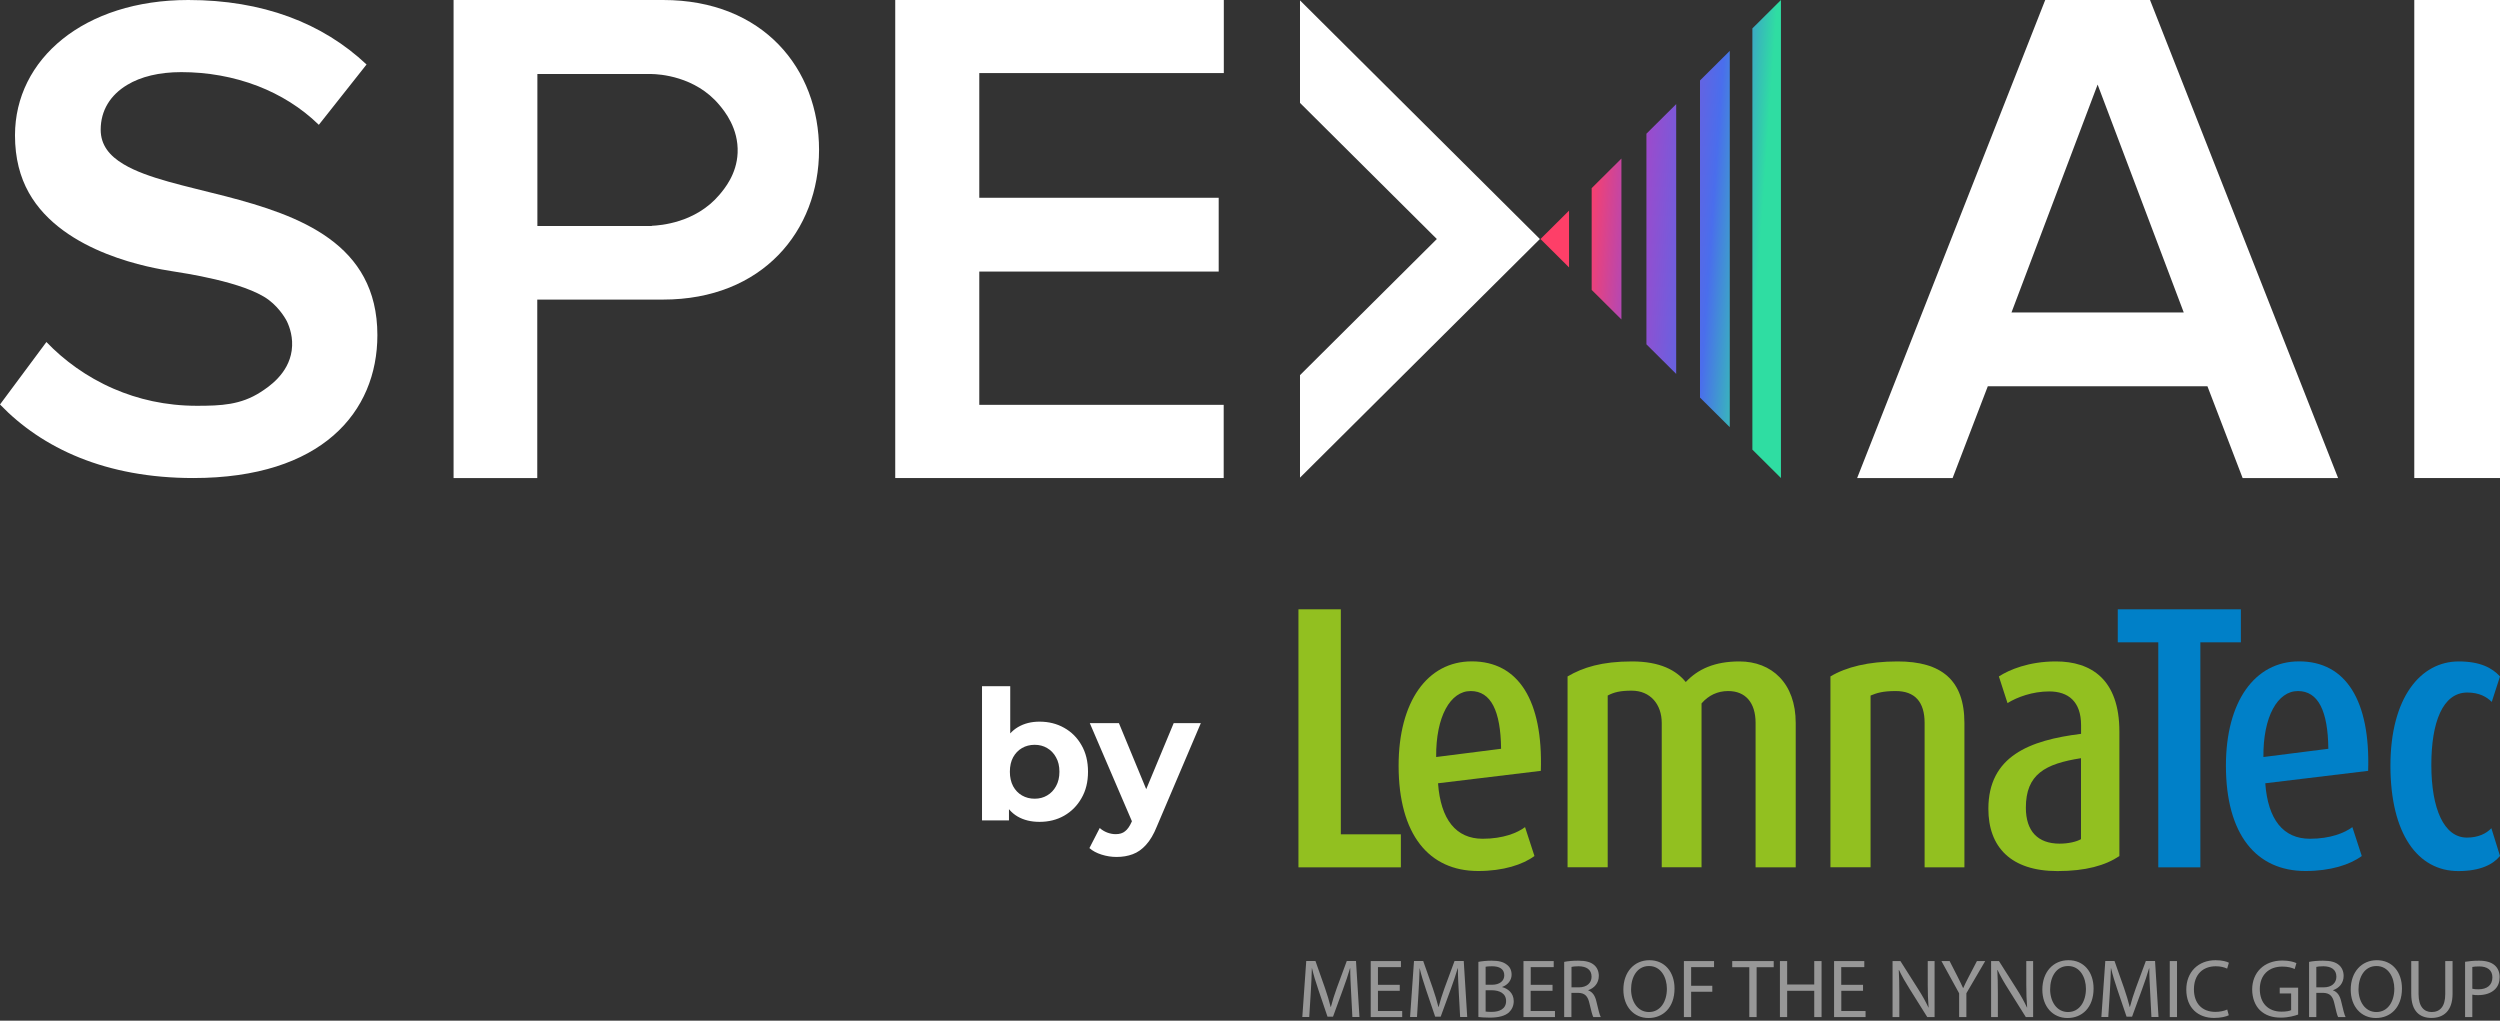 <svg width="387" height="158" viewBox="0 0 387 158" fill="none" xmlns="http://www.w3.org/2000/svg">
<rect x="0" y="0" width="387" height="158" fill="#333333" stroke="none"/>
<path d="M160.92 127.224C159.595 127.224 158.456 126.944 157.504 126.384C156.552 125.824 155.824 124.975 155.32 123.836C154.816 122.679 154.564 121.223 154.564 119.468C154.564 117.695 154.825 116.239 155.348 115.1C155.889 113.961 156.636 113.112 157.588 112.552C158.54 111.992 159.651 111.712 160.92 111.712C162.339 111.712 163.608 112.029 164.728 112.664C165.867 113.299 166.763 114.195 167.416 115.352C168.088 116.509 168.424 117.881 168.424 119.468C168.424 121.036 168.088 122.399 167.416 123.556C166.763 124.713 165.867 125.619 164.728 126.272C163.608 126.907 162.339 127.224 160.92 127.224ZM152.016 127V106.224H156.384V114.988L156.104 119.44L156.188 123.92V127H152.016ZM160.164 123.64C160.892 123.64 161.536 123.472 162.096 123.136C162.675 122.8 163.132 122.324 163.468 121.708C163.823 121.073 164 120.327 164 119.468C164 118.591 163.823 117.844 163.468 117.228C163.132 116.612 162.675 116.136 162.096 115.8C161.536 115.464 160.892 115.296 160.164 115.296C159.436 115.296 158.783 115.464 158.204 115.8C157.625 116.136 157.168 116.612 156.832 117.228C156.496 117.844 156.328 118.591 156.328 119.468C156.328 120.327 156.496 121.073 156.832 121.708C157.168 122.324 157.625 122.8 158.204 123.136C158.783 123.472 159.436 123.64 160.164 123.64ZM172.842 132.656C172.058 132.656 171.283 132.535 170.518 132.292C169.753 132.049 169.127 131.713 168.642 131.284L170.238 128.176C170.574 128.475 170.957 128.708 171.386 128.876C171.834 129.044 172.273 129.128 172.702 129.128C173.318 129.128 173.803 128.979 174.158 128.68C174.531 128.4 174.867 127.924 175.166 127.252L175.95 125.404L176.286 124.928L181.69 111.936H185.89L179.086 127.924C178.601 129.137 178.041 130.089 177.406 130.78C176.79 131.471 176.099 131.956 175.334 132.236C174.587 132.516 173.757 132.656 172.842 132.656ZM175.418 127.588L168.698 111.936H173.206L178.414 124.536L175.418 127.588Z" fill="white"/>
<path d="M361.937 74H347.158L341.713 59.799H307.71L302.265 74H287.486L316.6 0H332.823L361.937 74ZM338.046 48.372L324.712 13.091L311.377 48.372H338.046Z" fill="white"/>
<path d="M387 74H373.731V0H387V74Z" fill="white"/>
<path d="M29.919 74C16.341 74 6.522 69.386 0 62.614L7.185 52.944C9.875 55.749 13.375 58.351 17.594 60.178C21.334 61.802 25.645 62.817 30.471 62.817C34.211 62.817 37.251 62.688 40.346 60.695C41.543 59.92 44.638 57.908 45.154 54.273C45.431 52.298 44.841 50.637 44.417 49.752C44.417 49.752 43.496 47.851 41.58 46.411C37.84 43.625 28.371 42.259 26.529 41.964C23.858 41.54 9.764 39.307 4.458 29.821C3.113 27.422 2.321 24.507 2.321 20.945C2.321 9.135 13.025 0 29.145 0C40.622 0 49.907 3.543 56.742 9.984L49.355 19.321C46.61 16.645 43.386 14.671 39.922 13.324C36.145 11.866 32.092 11.165 28.058 11.165C24.65 11.165 21.794 11.866 19.694 13.139C17.078 14.708 15.586 17.107 15.586 20.078C15.586 22.44 16.93 24.119 19.141 25.429C22.77 27.607 28.758 28.788 34.966 30.393C46.296 33.346 58.419 37.664 58.419 51.874C58.419 63.795 49.797 74 29.919 74Z" fill="white"/>
<path d="M83.168 74H70.213V0H102.647C118.146 0 126.789 10.648 126.789 23.197C126.789 35.727 118.035 46.375 102.647 46.375H83.168V74ZM100.896 34.952C102.168 34.896 107.66 34.527 111.364 30.154C112.138 29.231 114.036 26.998 114.183 23.676C114.349 19.856 112.138 17.18 111.364 16.258C107.623 11.755 101.965 11.478 100.896 11.46H83.187V34.989H100.896V34.952Z" fill="white"/>
<path d="M189.446 74H138.583V0H189.446V11.312H151.593V30.615H188.653V42.038H151.593V62.669H189.427V74H189.446Z" fill="white"/>
<path d="M275.692 74V0L271.269 4.396V69.604L275.692 74Z" fill="url(#paint0_linear_76_719)"/>
<path d="M238.466 37L242.889 32.604V41.396L238.466 37Z" fill="url(#paint1_linear_76_719)"/>
<path d="M246.39 44.876L250.997 49.455V24.544L246.39 29.124V44.876Z" fill="url(#paint2_linear_76_719)"/>
<path d="M254.867 53.302L259.474 57.881V16.119L254.867 20.698V53.302Z" fill="url(#paint3_linear_76_719)"/>
<path d="M263.16 61.544L267.767 66.124V7.876L263.16 12.455V61.544Z" fill="url(#paint4_linear_76_719)"/>
<path d="M201.24 0.06L238.372 37L201.24 73.94V58.073L222.422 37L201.24 15.927V0.06Z" fill="white"/>
<path d="M201 134.254V94.32H207.561V129.153H216.854V134.264H201V134.254Z" fill="#92C020"/>
<path d="M222.607 121.251C223.016 126.881 225.399 129.84 229.517 129.84C232.708 129.84 234.921 128.913 236.078 128.037L237.534 132.51C235.729 133.845 232.708 134.832 228.819 134.832C221.211 134.832 216.505 129.202 216.505 118.521C216.505 108.657 220.922 102.38 227.832 102.38C235.091 102.38 238.87 108.478 238.521 119.328L222.607 121.251ZM227.662 106.974C224.522 106.974 222.258 110.919 222.318 117.186L232.369 115.911C232.309 110.052 230.803 106.974 227.662 106.974Z" fill="#92C020"/>
<path d="M271.765 134.254V111.906C271.765 108.767 270.199 106.974 267.527 106.974C265.902 106.974 264.506 107.611 263.399 108.887V134.254H257.237V111.906C257.237 109.056 255.492 106.914 252.59 106.914C250.845 106.914 249.858 107.143 248.871 107.671V134.254H242.659V104.712C245.042 103.317 247.944 102.39 252.65 102.39C257.008 102.39 259.51 103.785 260.956 105.579C262.811 103.606 265.373 102.39 269.262 102.39C274.257 102.39 277.977 105.758 277.977 111.915V134.264H271.765V134.254Z" fill="#92C020"/>
<path d="M297.929 134.254V111.906C297.929 108.657 296.423 106.974 293.452 106.974C291.477 106.974 290.55 107.262 289.563 107.671V134.254H283.351V104.712C285.794 103.257 289.214 102.39 293.751 102.39C300.491 102.39 304.091 105.23 304.091 111.915V134.264H297.929V134.254Z" fill="#92C020"/>
<path d="M318.489 134.842C311.29 134.842 307.8 131.125 307.8 125.207C307.8 117.077 314.132 114.586 322.149 113.599V112.254C322.149 108.598 320.174 107.033 317.213 107.033C314.66 107.033 312.277 107.9 310.762 108.837L309.426 104.712C311.051 103.666 314.072 102.39 318.26 102.39C323.664 102.39 328.081 105.12 328.081 113.251V132.52C325.918 133.965 322.896 134.842 318.489 134.842ZM322.149 117.366C316.575 118.232 313.603 119.866 313.603 125.028C313.603 128.684 315.468 130.597 318.828 130.597C320.164 130.597 321.441 130.308 322.139 129.9V117.366H322.149Z" fill="#92C020"/>
<path d="M340.615 99.431V134.264H334.104V99.431H327.832V94.32H346.886V99.431H340.615Z" fill="#0080C8"/>
<path d="M350.665 121.251C351.074 126.881 353.457 129.84 357.575 129.84C360.776 129.84 362.979 128.913 364.146 128.037L365.602 132.51C363.797 133.845 360.776 134.832 356.887 134.832C349.279 134.832 344.573 129.202 344.573 118.521C344.573 108.657 348.99 102.38 355.9 102.38C363.159 102.38 366.938 108.478 366.589 119.328L350.665 121.251ZM355.72 106.974C352.58 106.974 350.316 110.919 350.376 117.186L360.427 115.911C360.367 110.052 358.861 106.974 355.72 106.974Z" fill="#0080C8"/>
<path d="M380.549 134.842C374.277 134.842 370.039 129.093 370.039 118.531C370.039 108.02 374.686 102.39 380.609 102.39C383.919 102.39 385.774 103.377 387 104.712L385.724 108.657C384.966 107.9 383.809 107.203 381.945 107.203C378.106 107.203 376.371 111.846 376.371 118.402C376.371 125.247 378.345 129.661 381.885 129.661C383.63 129.661 384.906 129.023 385.664 128.206L387 132.5C385.953 133.796 383.979 134.842 380.549 134.842Z" fill="#0080C8"/>
<path d="M209.152 153.632C209.091 152.427 209.006 150.966 209.018 149.894H208.982C208.689 150.905 208.324 151.988 207.885 153.181L206.35 157.382H205.497L204.096 153.254C203.682 152.037 203.34 150.917 203.097 149.882H203.072C203.048 150.965 202.987 152.414 202.902 153.717L202.67 157.43H201.598L202.207 148.762H203.633L205.107 152.95C205.473 154.021 205.765 154.971 205.984 155.872H206.021C206.24 154.995 206.545 154.046 206.935 152.95L208.482 148.762H209.908L210.444 157.43H209.347L209.152 153.632Z" fill="#979797"/>
<path d="M216.682 153.376H213.307V156.505H217.06V157.443H212.186V148.774H216.865V149.711H213.307V152.451H216.682V153.376Z" fill="#979797"/>
<path d="M225.821 153.632C225.76 152.427 225.674 150.966 225.687 149.894H225.65C225.358 150.905 224.992 151.988 224.553 153.181L223.018 157.382H222.165L220.764 153.254C220.35 152.037 220.009 150.917 219.765 149.882H219.753C219.728 150.965 219.668 152.414 219.582 153.717L219.351 157.43H218.279L218.888 148.762H220.313L221.788 152.95C222.153 154.021 222.446 154.971 222.665 155.872H222.701C222.921 154.995 223.225 154.046 223.615 152.95L225.163 148.762H226.588L227.124 157.43H226.028L225.821 153.632Z" fill="#979797"/>
<path d="M228.854 148.896C229.342 148.798 230.109 148.713 230.901 148.713C232.022 148.713 232.741 148.908 233.277 149.346C233.728 149.675 233.996 150.198 233.996 150.88C233.996 151.72 233.448 152.451 232.534 152.78V152.804C233.362 153.011 234.325 153.693 234.325 154.971C234.325 155.714 234.033 156.286 233.594 156.712C232.985 157.26 232.01 157.528 230.597 157.528C229.829 157.528 229.232 157.479 228.854 157.43V148.896ZM229.975 152.439H230.986C232.168 152.439 232.863 151.818 232.863 150.99C232.863 149.979 232.095 149.578 230.962 149.578C230.45 149.578 230.146 149.614 229.975 149.651V152.439ZM229.975 156.59C230.195 156.627 230.511 156.639 230.913 156.639C232.071 156.639 233.143 156.213 233.143 154.959C233.143 153.778 232.132 153.291 230.901 153.291H229.975V156.59Z" fill="#979797"/>
<path d="M240.319 153.376H236.944V156.505H240.709V157.443H235.835V148.774H240.514V149.711H236.956V152.451H240.331V153.376H240.319Z" fill="#979797"/>
<path d="M242.159 148.896C242.72 148.774 243.536 148.713 244.304 148.713C245.498 148.713 246.278 148.932 246.814 149.419C247.252 149.809 247.496 150.393 247.496 151.063C247.496 152.207 246.777 152.962 245.863 153.279V153.315C246.533 153.547 246.936 154.168 247.131 155.069C247.411 156.274 247.618 157.114 247.801 157.443H246.643C246.497 157.199 246.314 156.456 246.058 155.373C245.802 154.18 245.339 153.729 244.316 153.693H243.256V157.443H242.135V148.896H242.159ZM243.28 152.84H244.426C245.62 152.84 246.375 152.183 246.375 151.197C246.375 150.077 245.559 149.59 244.377 149.578C243.841 149.578 243.451 149.626 243.268 149.675V152.84H243.28Z" fill="#979797"/>
<path d="M259.217 153.023C259.217 156.006 257.402 157.589 255.196 157.589C252.906 157.589 251.297 155.811 251.297 153.193C251.297 150.442 253.003 148.64 255.318 148.64C257.682 148.628 259.217 150.442 259.217 153.023ZM252.491 153.157C252.491 155.008 253.491 156.663 255.257 156.663C257.036 156.663 258.035 155.032 258.035 153.06C258.035 151.331 257.134 149.541 255.269 149.541C253.417 149.541 252.491 151.258 252.491 153.157Z" fill="#979797"/>
<path d="M260.667 148.774H265.334V149.711H261.788V152.597H265.065V153.522H261.788V157.443H260.667V148.774Z" fill="#979797"/>
<path d="M270.78 149.724H268.148V148.774H274.569V149.724H271.925V157.443H270.792V149.724H270.78Z" fill="#979797"/>
<path d="M276.652 148.774V152.402H280.844V148.774H281.977V157.443H280.844V153.376H276.652V157.443H275.531V148.774H276.652Z" fill="#979797"/>
<path d="M288.41 153.376H285.035V156.505H288.788V157.443H283.915V148.774H288.593V149.711H285.023V152.451H288.398V153.376H288.41Z" fill="#979797"/>
<path d="M292.967 157.443V148.774H294.185L296.963 153.157C297.609 154.168 298.109 155.081 298.523 155.969L298.547 155.957C298.45 154.801 298.413 153.741 298.413 152.402V148.774H299.473V157.443H298.34L295.586 153.047C294.977 152.086 294.405 151.099 293.966 150.15L293.929 150.162C293.99 151.258 294.015 152.293 294.015 153.741V157.443H292.967Z" fill="#979797"/>
<path d="M303.275 157.443V153.766L300.534 148.774H301.801L303.019 151.16C303.348 151.818 303.617 152.341 303.885 152.95H303.909C304.153 152.39 304.445 151.818 304.786 151.16L306.029 148.774H307.308L304.396 153.754V157.443H303.275Z" fill="#979797"/>
<path d="M308.222 157.443V148.774H309.44L312.218 153.157C312.864 154.168 313.363 155.081 313.778 155.969L313.802 155.957C313.705 154.801 313.668 153.741 313.668 152.402V148.774H314.728V157.443H313.595L310.841 153.047C310.232 152.086 309.659 151.099 309.221 150.15L309.184 150.162C309.245 151.258 309.27 152.293 309.27 153.741V157.443H308.222Z" fill="#979797"/>
<path d="M324.086 153.023C324.086 156.006 322.27 157.589 320.053 157.589C317.762 157.589 316.154 155.811 316.154 153.193C316.154 150.442 317.86 148.64 320.187 148.64C322.563 148.628 324.086 150.442 324.086 153.023ZM317.36 153.157C317.36 155.008 318.359 156.663 320.126 156.663C321.905 156.663 322.904 155.032 322.904 153.06C322.904 151.331 322.002 149.541 320.138 149.541C318.286 149.541 317.36 151.258 317.36 153.157Z" fill="#979797"/>
<path d="M332.846 153.632C332.785 152.427 332.7 150.966 332.712 149.894H332.676C332.383 150.905 332.018 151.988 331.579 153.181L330.044 157.382H329.191L327.79 153.254C327.375 152.037 327.034 150.917 326.791 149.882H326.766C326.742 150.965 326.681 152.414 326.596 153.717L326.364 157.43H325.292L325.901 148.762H327.327L328.801 152.95C329.167 154.021 329.459 154.971 329.678 155.872H329.715C329.934 154.995 330.239 154.046 330.629 152.95L332.176 148.762H333.602L334.138 157.43H333.041L332.846 153.632Z" fill="#979797"/>
<path d="M337.001 148.774V157.443H335.88V148.774H337.001Z" fill="#979797"/>
<path d="M345.018 157.163C344.604 157.37 343.787 157.577 342.727 157.577C340.278 157.577 338.438 156.03 338.438 153.194C338.438 150.479 340.278 148.64 342.971 148.64C344.055 148.64 344.738 148.871 345.03 149.03L344.762 149.943C344.336 149.736 343.739 149.578 343.008 149.578C340.973 149.578 339.62 150.88 339.62 153.157C339.62 155.275 340.839 156.639 342.947 156.639C343.629 156.639 344.323 156.493 344.774 156.274L345.018 157.163Z" fill="#979797"/>
<path d="M355.752 157.053C355.252 157.236 354.253 157.528 353.084 157.528C351.768 157.528 350.696 157.199 349.843 156.383C349.099 155.665 348.636 154.509 348.636 153.157C348.649 150.576 350.428 148.689 353.327 148.689C354.326 148.689 355.118 148.908 355.484 149.091L355.216 150.004C354.753 149.797 354.168 149.626 353.303 149.626C351.195 149.626 349.818 150.941 349.818 153.108C349.818 155.312 351.146 156.603 353.169 156.603C353.9 156.603 354.4 156.505 354.668 156.371V153.79H352.901V152.889H355.752V157.053Z" fill="#979797"/>
<path d="M357.458 148.896C358.018 148.774 358.835 148.713 359.602 148.713C360.796 148.713 361.576 148.932 362.112 149.419C362.551 149.809 362.794 150.393 362.794 151.063C362.794 152.207 362.076 152.962 361.162 153.279V153.315C361.832 153.547 362.234 154.168 362.429 155.069C362.709 156.274 362.916 157.114 363.099 157.443H361.942C361.795 157.199 361.613 156.456 361.369 155.373C361.113 154.18 360.65 153.729 359.627 153.693H358.566V157.443H357.446V148.896H357.458ZM358.579 152.84H359.724C360.918 152.84 361.673 152.183 361.673 151.197C361.673 150.077 360.857 149.59 359.675 149.578C359.139 149.578 358.749 149.626 358.566 149.675V152.84H358.579Z" fill="#979797"/>
<path d="M371.823 153.023C371.823 156.006 370.008 157.589 367.79 157.589C365.499 157.589 363.891 155.811 363.891 153.193C363.891 150.442 365.597 148.64 367.924 148.64C370.3 148.628 371.823 150.442 371.823 153.023ZM365.097 153.157C365.097 155.008 366.096 156.663 367.863 156.663C369.642 156.663 370.641 155.032 370.641 153.06C370.641 151.331 369.739 149.541 367.875 149.541C366.023 149.541 365.097 151.258 365.097 153.157Z" fill="#979797"/>
<path d="M374.394 148.774V153.9C374.394 155.836 375.259 156.663 376.416 156.663C377.708 156.663 378.524 155.811 378.524 153.9V148.774H379.657V153.827C379.657 156.493 378.256 157.577 376.38 157.577C374.601 157.577 373.261 156.566 373.261 153.875V148.774H374.394Z" fill="#979797"/>
<path d="M381.607 148.884C382.143 148.798 382.85 148.713 383.752 148.713C384.86 148.713 385.664 148.969 386.188 149.431C386.664 149.845 386.944 150.479 386.944 151.246C386.944 152.025 386.712 152.646 386.274 153.096C385.677 153.729 384.714 154.046 383.618 154.046C383.289 154.046 382.972 154.034 382.716 153.973V157.443H381.595V148.884H381.607ZM382.728 153.06C382.972 153.121 383.276 153.145 383.654 153.145C385.007 153.145 385.823 152.487 385.823 151.294C385.823 150.15 385.007 149.602 383.776 149.602C383.289 149.602 382.911 149.638 382.716 149.687V153.06H382.728Z" fill="#979797"/>
<defs>
<linearGradient id="paint0_linear_76_719" x1="246.063" y1="25.009" x2="273.788" y2="26.957" gradientUnits="userSpaceOnUse">
<stop stop-color="#FE3F68"/>
<stop offset="0.315" stop-color="#9B4BCC"/>
<stop offset="0.705" stop-color="#4A6EEC"/>
<stop offset="0.981" stop-color="#2FDDA2"/>
</linearGradient>
<linearGradient id="paint1_linear_76_719" x1="246.063" y1="25.009" x2="273.788" y2="26.957" gradientUnits="userSpaceOnUse">
<stop stop-color="#FE3F68"/>
<stop offset="0.315" stop-color="#9B4BCC"/>
<stop offset="0.705" stop-color="#4A6EEC"/>
<stop offset="0.981" stop-color="#2FDDA2"/>
</linearGradient>
<linearGradient id="paint2_linear_76_719" x1="246.063" y1="25.009" x2="273.788" y2="26.957" gradientUnits="userSpaceOnUse">
<stop stop-color="#FE3F68"/>
<stop offset="0.315" stop-color="#9B4BCC"/>
<stop offset="0.705" stop-color="#4A6EEC"/>
<stop offset="0.981" stop-color="#2FDDA2"/>
</linearGradient>
<linearGradient id="paint3_linear_76_719" x1="246.063" y1="25.009" x2="273.788" y2="26.957" gradientUnits="userSpaceOnUse">
<stop stop-color="#FE3F68"/>
<stop offset="0.315" stop-color="#9B4BCC"/>
<stop offset="0.705" stop-color="#4A6EEC"/>
<stop offset="0.981" stop-color="#2FDDA2"/>
</linearGradient>
<linearGradient id="paint4_linear_76_719" x1="246.063" y1="25.009" x2="273.788" y2="26.957" gradientUnits="userSpaceOnUse">
<stop stop-color="#FE3F68"/>
<stop offset="0.315" stop-color="#9B4BCC"/>
<stop offset="0.705" stop-color="#4A6EEC"/>
<stop offset="0.981" stop-color="#2FDDA2"/>
</linearGradient>
</defs>
</svg>
